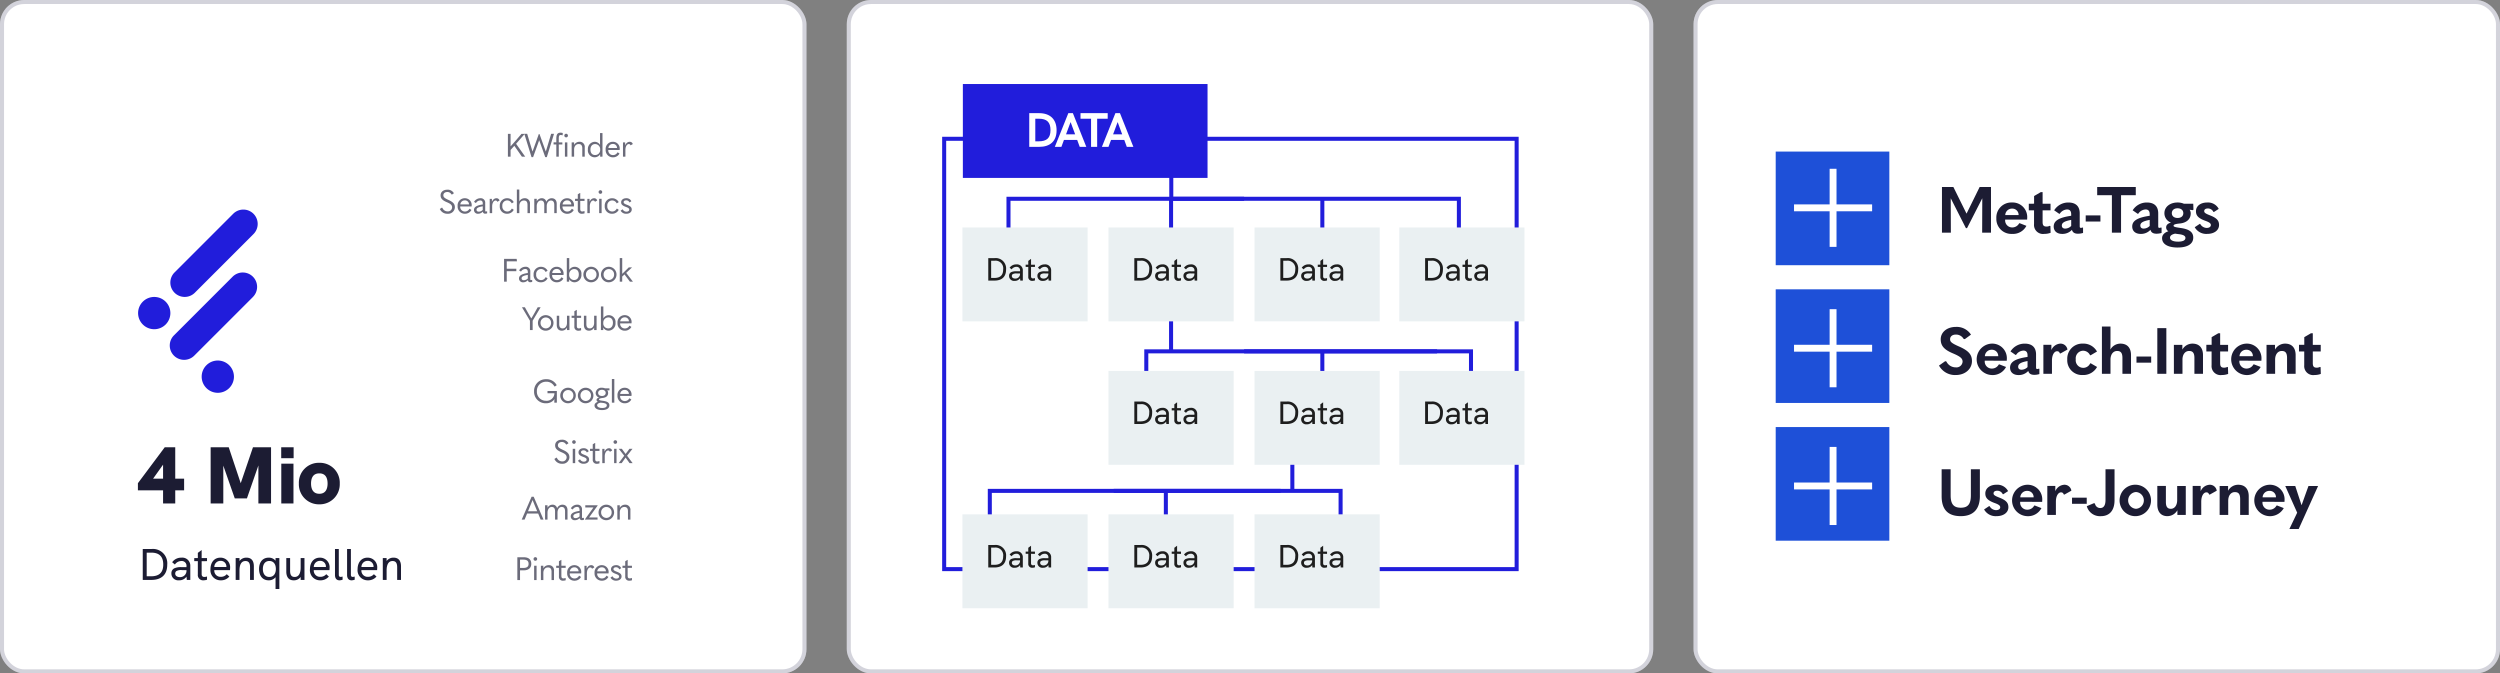 <?xml version="1.0" encoding="UTF-8"?> <svg xmlns="http://www.w3.org/2000/svg" width="620" height="167" viewBox="0 0 620 167"><rect x="0" y="0" width="620" height="167" fill="#808080" stroke="none"/><g id="Group_3691" data-name="Group 3691" transform="translate(62 -7890)"><g id="Group_3690" data-name="Group 3690" transform="translate(-448 6463)"><g id="Rectangle_1618" data-name="Rectangle 1618" transform="translate(386 1427)" fill="#fff" stroke="rgba(56,56,92,0.22)" stroke-width="1"><rect width="200" height="167" rx="6" stroke="none"></rect><rect x="0.5" y="0.5" width="199" height="166" rx="5.5" fill="none"></rect></g><g id="Rectangle_1619" data-name="Rectangle 1619" transform="translate(596 1427)" fill="#fff" stroke="rgba(56,56,92,0.22)" stroke-width="1"><rect width="200" height="167" rx="6" stroke="none"></rect><rect x="0.5" y="0.5" width="199" height="166" rx="5.5" fill="none"></rect></g><g id="Rectangle_1620" data-name="Rectangle 1620" transform="translate(806 1427)" fill="#fff" stroke="rgba(56,56,92,0.22)" stroke-width="1"><rect width="200" height="167" rx="6" stroke="none"></rect><rect x="0.5" y="0.5" width="199" height="166" rx="5.5" fill="none"></rect></g><path id="Path_5301" data-name="Path 5301" d="M0,0V6.468H71.323V25.225" transform="translate(676.479 1469.829)" fill="none" stroke="#211ddb" stroke-miterlimit="10" stroke-width="1"></path><path id="Path_5302" data-name="Path 5302" d="M0,0H56.271V18.757" transform="translate(694.535 1514.135)" fill="none" stroke="#211ddb" stroke-miterlimit="10" stroke-width="1"></path><path id="Path_5303" data-name="Path 5303" d="M0,0H56.271V18.757" transform="translate(662.196 1548.738)" fill="none" stroke="#211ddb" stroke-miterlimit="10" stroke-width="1"></path><path id="Path_5304" data-name="Path 5304" d="M0,0V12.289" transform="translate(713.939 1476.297)" fill="none" stroke="#211ddb" stroke-miterlimit="10" stroke-width="1"></path><path id="Path_5305" data-name="Path 5305" d="M0,0V12.289" transform="translate(713.939 1514.135)" fill="none" stroke="#211ddb" stroke-miterlimit="10" stroke-width="1"></path><path id="Path_5306" data-name="Path 5306" d="M0,0V12.289" transform="translate(675.132 1548.738)" fill="none" stroke="#211ddb" stroke-miterlimit="10" stroke-width="1"></path><path id="Path_5307" data-name="Path 5307" d="M-31.908,0H-90.339V9.7" transform="translate(726.444 1476.297)" fill="none" stroke="#211ddb" stroke-miterlimit="10" stroke-width="1"></path><path id="Path_5308" data-name="Path 5308" d="M-39.382,0H-111.5V8.126" transform="translate(781.781 1514.135)" fill="none" stroke="#211ddb" stroke-miterlimit="10" stroke-width="1"></path><path id="Path_5309" data-name="Path 5309" d="M-39.382,0H-111.5V8.126" transform="translate(742.973 1548.738)" fill="none" stroke="#211ddb" stroke-miterlimit="10" stroke-width="1"></path><path id="Path_5310" data-name="Path 5310" d="M0-5.3V-15" transform="translate(676.425 1491.297)" fill="none" stroke="#211ddb" stroke-miterlimit="10" stroke-width="1"></path><path id="Path_5311" data-name="Path 5311" d="M0-5.3V-15" transform="translate(676.425 1519.109)" fill="none" stroke="#211ddb" stroke-miterlimit="10" stroke-width="1"></path><path id="Path_5312" data-name="Path 5312" d="M0-5.3V-15" transform="translate(706.501 1553.713)" fill="none" stroke="#211ddb" stroke-miterlimit="10" stroke-width="1"></path><path id="Path_21162" data-name="Path 21162" d="M0,0H141.972V106.721H0Z" transform="translate(620.154 1461.421)" fill="none" stroke="#211ddb" stroke-width="1"></path><path id="Path_5313" data-name="Path 5313" d="M0-70.994H140.031V-201H0Z" transform="translate(624.035 1648.838)" fill="none"></path><path id="Path_5314" data-name="Path 5314" d="M57-177.715h60.681V-201H57Z" transform="translate(567.789 1648.838)" fill="#211ddb"></path><path id="Path_5315" data-name="Path 5315" d="M1-122.715H32.046V-146H1Z" transform="translate(623.682 1629.412)" fill="#eaf0f2"></path><path id="Path_5316" data-name="Path 5316" d="M1-12.715H32.046V-36H1Z" transform="translate(623.682 1590.559)" fill="#eaf0f2"></path><path id="Path_5317" data-name="Path 5317" d="M57-122.715H88.046V-146H57Z" transform="translate(603.902 1629.412)" fill="#eaf0f2"></path><path id="Path_5318" data-name="Path 5318" d="M57-67.715H88.046V-91H57Z" transform="translate(603.902 1609.985)" fill="#eaf0f2"></path><path id="Path_5319" data-name="Path 5319" d="M57-12.715H88.047V-36H57Z" transform="translate(603.902 1590.559)" fill="#eaf0f2"></path><path id="Path_5320" data-name="Path 5320" d="M113-122.715h31.046V-146H113Z" transform="translate(584.123 1629.412)" fill="#eaf0f2"></path><path id="Path_5321" data-name="Path 5321" d="M113-67.715h31.046V-91H113Z" transform="translate(584.123 1609.985)" fill="#eaf0f2"></path><path id="Path_5322" data-name="Path 5322" d="M113-12.715h31.046V-36H113Z" transform="translate(584.123 1590.559)" fill="#eaf0f2"></path><path id="Path_5323" data-name="Path 5323" d="M168.5-122.715h31.047V-146H168.5Z" transform="translate(564.52 1629.412)" fill="#eaf0f2"></path><path id="Path_5324" data-name="Path 5324" d="M168.5-67.715h31.047V-91H168.5Z" transform="translate(564.52 1609.985)" fill="#eaf0f2"></path><path id="Path_21149" data-name="Path 21149" d="M1.056,0H3.468C6.3,0,7.836-1.452,7.836-4.116c0-2.712-1.584-4.248-4.356-4.248H1.056Zm1.5-1.38v-5.6h.9c1.98,0,2.868.876,2.868,2.808,0,1.968-.888,2.8-3,2.8Z" transform="translate(640.198 1463.425)" fill="#fff"></path><path id="Path_21150" data-name="Path 21150" d="M6.228,0H7.86L4.524-8.364H3.4L.048,0H1.68l.636-1.728H5.592Zm-3.4-3.108L3.96-6.156,5.088-3.108ZM9.036,0h1.512V-6.984h2.616v-1.38H6.42v1.38H9.036ZM17.9,0h1.632L16.2-8.364H15.072L11.724,0h1.632l.636-1.728h3.276Zm-3.4-3.108,1.128-3.048,1.128,3.048Z" transform="translate(647.547 1463.425)" fill="#fff"></path><path id="Path_21163" data-name="Path 21163" d="M.84,0H2.384C4.24,0,5.256-.968,5.256-2.744A2.591,2.591,0,0,0,2.392-5.576H.84Zm.712-.656V-4.92h.824a1.9,1.9,0,0,1,2.16,2.144c0,1.44-.712,2.12-2.216,2.12ZM7.8-4.016a1.993,1.993,0,0,0-1.664.824l.5.416a1.4,1.4,0,0,1,1.152-.632.85.85,0,0,1,.936.944v.16H7.848A2.818,2.818,0,0,0,6.5-2.08a.981.981,0,0,0-.5.912A1.227,1.227,0,0,0,7.384.072,1.54,1.54,0,0,0,8.728-.592L8.776,0h.632V-2.464A1.45,1.45,0,0,0,7.8-4.016ZM7.544-.5c-.528,0-.856-.248-.856-.632a.558.558,0,0,1,.2-.456,1.759,1.759,0,0,1,1.04-.176H8.72v.04A1.143,1.143,0,0,1,7.544-.5Zm4.872-2.88v-.56h-.968V-5.392l-.688.512v.936h-.648v.56h.648v2.4A.945.945,0,0,0,11.776.072a2.035,2.035,0,0,0,.64-.112V-.624a1.61,1.61,0,0,1-.472.088c-.312,0-.5-.16-.5-.52V-3.384Zm2.408-.632a1.993,1.993,0,0,0-1.664.824l.5.416a1.4,1.4,0,0,1,1.152-.632.85.85,0,0,1,.936.944v.16h-.872a2.818,2.818,0,0,0-1.352.224.981.981,0,0,0-.5.912A1.227,1.227,0,0,0,14.408.072a1.54,1.54,0,0,0,1.344-.664L15.8,0h.632V-2.464A1.45,1.45,0,0,0,14.824-4.016ZM14.568-.5c-.528,0-.856-.248-.856-.632a.558.558,0,0,1,.2-.456,1.759,1.759,0,0,1,1.04-.176h.792v.04A1.143,1.143,0,0,1,14.568-.5Z" transform="translate(630.251 1496.586)" fill="#1e1e1e"></path><path id="Path_21164" data-name="Path 21164" d="M0,0H43.761V21.991H0Z" transform="translate(618.214 1484.059)" fill="none"></path><path id="Path_21165" data-name="Path 21165" d="M.84,0H2.384C4.24,0,5.256-.968,5.256-2.744A2.591,2.591,0,0,0,2.392-5.576H.84Zm.712-.656V-4.92h.824a1.9,1.9,0,0,1,2.16,2.144c0,1.44-.712,2.12-2.216,2.12ZM7.8-4.016a1.993,1.993,0,0,0-1.664.824l.5.416a1.4,1.4,0,0,1,1.152-.632.85.85,0,0,1,.936.944v.16H7.848A2.818,2.818,0,0,0,6.5-2.08a.981.981,0,0,0-.5.912A1.227,1.227,0,0,0,7.384.072,1.54,1.54,0,0,0,8.728-.592L8.776,0h.632V-2.464A1.45,1.45,0,0,0,7.8-4.016ZM7.544-.5c-.528,0-.856-.248-.856-.632a.558.558,0,0,1,.2-.456,1.759,1.759,0,0,1,1.04-.176H8.72v.04A1.143,1.143,0,0,1,7.544-.5Zm4.872-2.88v-.56h-.968V-5.392l-.688.512v.936h-.648v.56h.648v2.4A.945.945,0,0,0,11.776.072a2.035,2.035,0,0,0,.64-.112V-.624a1.61,1.61,0,0,1-.472.088c-.312,0-.5-.16-.5-.52V-3.384Zm2.408-.632a1.993,1.993,0,0,0-1.664.824l.5.416a1.4,1.4,0,0,1,1.152-.632.85.85,0,0,1,.936.944v.16h-.872a2.818,2.818,0,0,0-1.352.224.981.981,0,0,0-.5.912A1.227,1.227,0,0,0,14.408.072a1.54,1.54,0,0,0,1.344-.664L15.8,0h.632V-2.464A1.45,1.45,0,0,0,14.824-4.016ZM14.568-.5c-.528,0-.856-.248-.856-.632a.558.558,0,0,1,.2-.456,1.759,1.759,0,0,1,1.04-.176h.792v.04A1.143,1.143,0,0,1,14.568-.5Z" transform="translate(630.251 1567.733)" fill="#1e1e1e"></path><path id="Path_21166" data-name="Path 21166" d="M0,0H43.761V21.991H0Z" transform="translate(618.214 1555.206)" fill="none"></path><path id="Path_21167" data-name="Path 21167" d="M.84,0H2.384C4.24,0,5.256-.968,5.256-2.744A2.591,2.591,0,0,0,2.392-5.576H.84Zm.712-.656V-4.92h.824a1.9,1.9,0,0,1,2.16,2.144c0,1.44-.712,2.12-2.216,2.12ZM7.8-4.016a1.993,1.993,0,0,0-1.664.824l.5.416a1.4,1.4,0,0,1,1.152-.632.85.85,0,0,1,.936.944v.16H7.848A2.818,2.818,0,0,0,6.5-2.08a.981.981,0,0,0-.5.912A1.227,1.227,0,0,0,7.384.072,1.54,1.54,0,0,0,8.728-.592L8.776,0h.632V-2.464A1.45,1.45,0,0,0,7.8-4.016ZM7.544-.5c-.528,0-.856-.248-.856-.632a.558.558,0,0,1,.2-.456,1.759,1.759,0,0,1,1.04-.176H8.72v.04A1.143,1.143,0,0,1,7.544-.5Zm4.872-2.88v-.56h-.968V-5.392l-.688.512v.936h-.648v.56h.648v2.4A.945.945,0,0,0,11.776.072a2.035,2.035,0,0,0,.64-.112V-.624a1.61,1.61,0,0,1-.472.088c-.312,0-.5-.16-.5-.52V-3.384Zm2.408-.632a1.993,1.993,0,0,0-1.664.824l.5.416a1.4,1.4,0,0,1,1.152-.632.85.85,0,0,1,.936.944v.16h-.872a2.818,2.818,0,0,0-1.352.224.981.981,0,0,0-.5.912A1.227,1.227,0,0,0,14.408.072a1.54,1.54,0,0,0,1.344-.664L15.8,0h.632V-2.464A1.45,1.45,0,0,0,14.824-4.016ZM14.568-.5c-.528,0-.856-.248-.856-.632a.558.558,0,0,1,.2-.456,1.759,1.759,0,0,1,1.04-.176h.792v.04A1.143,1.143,0,0,1,14.568-.5Z" transform="translate(666.472 1496.586)" fill="#1e1e1e"></path><path id="Path_21168" data-name="Path 21168" d="M0,0H43.762V21.991H0Z" transform="translate(654.434 1484.059)" fill="none"></path><path id="Path_21169" data-name="Path 21169" d="M.84,0H2.384C4.24,0,5.256-.968,5.256-2.744A2.591,2.591,0,0,0,2.392-5.576H.84Zm.712-.656V-4.92h.824a1.9,1.9,0,0,1,2.16,2.144c0,1.44-.712,2.12-2.216,2.12ZM7.8-4.016a1.993,1.993,0,0,0-1.664.824l.5.416a1.4,1.4,0,0,1,1.152-.632.85.85,0,0,1,.936.944v.16H7.848A2.818,2.818,0,0,0,6.5-2.08a.981.981,0,0,0-.5.912A1.227,1.227,0,0,0,7.384.072,1.54,1.54,0,0,0,8.728-.592L8.776,0h.632V-2.464A1.45,1.45,0,0,0,7.8-4.016ZM7.544-.5c-.528,0-.856-.248-.856-.632a.558.558,0,0,1,.2-.456,1.759,1.759,0,0,1,1.04-.176H8.72v.04A1.143,1.143,0,0,1,7.544-.5Zm4.872-2.88v-.56h-.968V-5.392l-.688.512v.936h-.648v.56h.648v2.4A.945.945,0,0,0,11.776.072a2.035,2.035,0,0,0,.64-.112V-.624a1.61,1.61,0,0,1-.472.088c-.312,0-.5-.16-.5-.52V-3.384Zm2.408-.632a1.993,1.993,0,0,0-1.664.824l.5.416a1.4,1.4,0,0,1,1.152-.632.85.85,0,0,1,.936.944v.16h-.872a2.818,2.818,0,0,0-1.352.224.981.981,0,0,0-.5.912A1.227,1.227,0,0,0,14.408.072a1.54,1.54,0,0,0,1.344-.664L15.8,0h.632V-2.464A1.45,1.45,0,0,0,14.824-4.016ZM14.568-.5c-.528,0-.856-.248-.856-.632a.558.558,0,0,1,.2-.456,1.759,1.759,0,0,1,1.04-.176h.792v.04A1.143,1.143,0,0,1,14.568-.5Z" transform="translate(666.472 1532.16)" fill="#1e1e1e"></path><path id="Path_21170" data-name="Path 21170" d="M0,0H43.762V21.991H0Z" transform="translate(654.434 1519.632)" fill="none"></path><path id="Path_21171" data-name="Path 21171" d="M.84,0H2.384C4.24,0,5.256-.968,5.256-2.744A2.591,2.591,0,0,0,2.392-5.576H.84Zm.712-.656V-4.92h.824a1.9,1.9,0,0,1,2.16,2.144c0,1.44-.712,2.12-2.216,2.12ZM7.8-4.016a1.993,1.993,0,0,0-1.664.824l.5.416a1.4,1.4,0,0,1,1.152-.632.85.85,0,0,1,.936.944v.16H7.848A2.818,2.818,0,0,0,6.5-2.08a.981.981,0,0,0-.5.912A1.227,1.227,0,0,0,7.384.072,1.54,1.54,0,0,0,8.728-.592L8.776,0h.632V-2.464A1.45,1.45,0,0,0,7.8-4.016ZM7.544-.5c-.528,0-.856-.248-.856-.632a.558.558,0,0,1,.2-.456,1.759,1.759,0,0,1,1.04-.176H8.72v.04A1.143,1.143,0,0,1,7.544-.5Zm4.872-2.88v-.56h-.968V-5.392l-.688.512v.936h-.648v.56h.648v2.4A.945.945,0,0,0,11.776.072a2.035,2.035,0,0,0,.64-.112V-.624a1.61,1.61,0,0,1-.472.088c-.312,0-.5-.16-.5-.52V-3.384Zm2.408-.632a1.993,1.993,0,0,0-1.664.824l.5.416a1.4,1.4,0,0,1,1.152-.632.85.85,0,0,1,.936.944v.16h-.872a2.818,2.818,0,0,0-1.352.224.981.981,0,0,0-.5.912A1.227,1.227,0,0,0,14.408.072a1.54,1.54,0,0,0,1.344-.664L15.8,0h.632V-2.464A1.45,1.45,0,0,0,14.824-4.016ZM14.568-.5c-.528,0-.856-.248-.856-.632a.558.558,0,0,1,.2-.456,1.759,1.759,0,0,1,1.04-.176h.792v.04A1.143,1.143,0,0,1,14.568-.5Z" transform="translate(666.472 1567.733)" fill="#1e1e1e"></path><path id="Path_21172" data-name="Path 21172" d="M0,0H43.762V21.991H0Z" transform="translate(654.434 1555.206)" fill="none"></path><path id="Path_21173" data-name="Path 21173" d="M.84,0H2.384C4.24,0,5.256-.968,5.256-2.744A2.591,2.591,0,0,0,2.392-5.576H.84Zm.712-.656V-4.92h.824a1.9,1.9,0,0,1,2.16,2.144c0,1.44-.712,2.12-2.216,2.12ZM7.8-4.016a1.993,1.993,0,0,0-1.664.824l.5.416a1.4,1.4,0,0,1,1.152-.632.85.85,0,0,1,.936.944v.16H7.848A2.818,2.818,0,0,0,6.5-2.08a.981.981,0,0,0-.5.912A1.227,1.227,0,0,0,7.384.072,1.54,1.54,0,0,0,8.728-.592L8.776,0h.632V-2.464A1.45,1.45,0,0,0,7.8-4.016ZM7.544-.5c-.528,0-.856-.248-.856-.632a.558.558,0,0,1,.2-.456,1.759,1.759,0,0,1,1.04-.176H8.72v.04A1.143,1.143,0,0,1,7.544-.5Zm4.872-2.88v-.56h-.968V-5.392l-.688.512v.936h-.648v.56h.648v2.4A.945.945,0,0,0,11.776.072a2.035,2.035,0,0,0,.64-.112V-.624a1.61,1.61,0,0,1-.472.088c-.312,0-.5-.16-.5-.52V-3.384Zm2.408-.632a1.993,1.993,0,0,0-1.664.824l.5.416a1.4,1.4,0,0,1,1.152-.632.85.85,0,0,1,.936.944v.16h-.872a2.818,2.818,0,0,0-1.352.224.981.981,0,0,0-.5.912A1.227,1.227,0,0,0,14.408.072a1.54,1.54,0,0,0,1.344-.664L15.8,0h.632V-2.464A1.45,1.45,0,0,0,14.824-4.016ZM14.568-.5c-.528,0-.856-.248-.856-.632a.558.558,0,0,1,.2-.456,1.759,1.759,0,0,1,1.04-.176h.792v.04A1.143,1.143,0,0,1,14.568-.5Z" transform="translate(702.692 1496.586)" fill="#1e1e1e"></path><path id="Path_21174" data-name="Path 21174" d="M0,0H43.762V21.991H0Z" transform="translate(690.655 1484.059)" fill="none"></path><path id="Path_21175" data-name="Path 21175" d="M.84,0H2.384C4.24,0,5.256-.968,5.256-2.744A2.591,2.591,0,0,0,2.392-5.576H.84Zm.712-.656V-4.92h.824a1.9,1.9,0,0,1,2.16,2.144c0,1.44-.712,2.12-2.216,2.12ZM7.8-4.016a1.993,1.993,0,0,0-1.664.824l.5.416a1.4,1.4,0,0,1,1.152-.632.85.85,0,0,1,.936.944v.16H7.848A2.818,2.818,0,0,0,6.5-2.08a.981.981,0,0,0-.5.912A1.227,1.227,0,0,0,7.384.072,1.54,1.54,0,0,0,8.728-.592L8.776,0h.632V-2.464A1.45,1.45,0,0,0,7.8-4.016ZM7.544-.5c-.528,0-.856-.248-.856-.632a.558.558,0,0,1,.2-.456,1.759,1.759,0,0,1,1.04-.176H8.72v.04A1.143,1.143,0,0,1,7.544-.5Zm4.872-2.88v-.56h-.968V-5.392l-.688.512v.936h-.648v.56h.648v2.4A.945.945,0,0,0,11.776.072a2.035,2.035,0,0,0,.64-.112V-.624a1.61,1.61,0,0,1-.472.088c-.312,0-.5-.16-.5-.52V-3.384Zm2.408-.632a1.993,1.993,0,0,0-1.664.824l.5.416a1.4,1.4,0,0,1,1.152-.632.85.85,0,0,1,.936.944v.16h-.872a2.818,2.818,0,0,0-1.352.224.981.981,0,0,0-.5.912A1.227,1.227,0,0,0,14.408.072a1.54,1.54,0,0,0,1.344-.664L15.8,0h.632V-2.464A1.45,1.45,0,0,0,14.824-4.016ZM14.568-.5c-.528,0-.856-.248-.856-.632a.558.558,0,0,1,.2-.456,1.759,1.759,0,0,1,1.04-.176h.792v.04A1.143,1.143,0,0,1,14.568-.5Z" transform="translate(702.692 1532.16)" fill="#1e1e1e"></path><path id="Path_21176" data-name="Path 21176" d="M0,0H43.762V21.991H0Z" transform="translate(690.655 1519.632)" fill="none"></path><path id="Path_21177" data-name="Path 21177" d="M.84,0H2.384C4.24,0,5.256-.968,5.256-2.744A2.591,2.591,0,0,0,2.392-5.576H.84Zm.712-.656V-4.92h.824a1.9,1.9,0,0,1,2.16,2.144c0,1.44-.712,2.12-2.216,2.12ZM7.8-4.016a1.993,1.993,0,0,0-1.664.824l.5.416a1.4,1.4,0,0,1,1.152-.632.85.85,0,0,1,.936.944v.16H7.848A2.818,2.818,0,0,0,6.5-2.08a.981.981,0,0,0-.5.912A1.227,1.227,0,0,0,7.384.072,1.54,1.54,0,0,0,8.728-.592L8.776,0h.632V-2.464A1.45,1.45,0,0,0,7.8-4.016ZM7.544-.5c-.528,0-.856-.248-.856-.632a.558.558,0,0,1,.2-.456,1.759,1.759,0,0,1,1.04-.176H8.72v.04A1.143,1.143,0,0,1,7.544-.5Zm4.872-2.88v-.56h-.968V-5.392l-.688.512v.936h-.648v.56h.648v2.4A.945.945,0,0,0,11.776.072a2.035,2.035,0,0,0,.64-.112V-.624a1.61,1.61,0,0,1-.472.088c-.312,0-.5-.16-.5-.52V-3.384Zm2.408-.632a1.993,1.993,0,0,0-1.664.824l.5.416a1.4,1.4,0,0,1,1.152-.632.85.85,0,0,1,.936.944v.16h-.872a2.818,2.818,0,0,0-1.352.224.981.981,0,0,0-.5.912A1.227,1.227,0,0,0,14.408.072a1.54,1.54,0,0,0,1.344-.664L15.8,0h.632V-2.464A1.45,1.45,0,0,0,14.824-4.016ZM14.568-.5c-.528,0-.856-.248-.856-.632a.558.558,0,0,1,.2-.456,1.759,1.759,0,0,1,1.04-.176h.792v.04A1.143,1.143,0,0,1,14.568-.5Z" transform="translate(702.692 1567.733)" fill="#1e1e1e"></path><path id="Path_21178" data-name="Path 21178" d="M0,0H43.762V21.991H0Z" transform="translate(690.655 1555.206)" fill="none"></path><path id="Path_21179" data-name="Path 21179" d="M.84,0H2.384C4.24,0,5.256-.968,5.256-2.744A2.591,2.591,0,0,0,2.392-5.576H.84Zm.712-.656V-4.92h.824a1.9,1.9,0,0,1,2.16,2.144c0,1.44-.712,2.12-2.216,2.12ZM7.8-4.016a1.993,1.993,0,0,0-1.664.824l.5.416a1.4,1.4,0,0,1,1.152-.632.85.85,0,0,1,.936.944v.16H7.848A2.818,2.818,0,0,0,6.5-2.08a.981.981,0,0,0-.5.912A1.227,1.227,0,0,0,7.384.072,1.54,1.54,0,0,0,8.728-.592L8.776,0h.632V-2.464A1.45,1.45,0,0,0,7.8-4.016ZM7.544-.5c-.528,0-.856-.248-.856-.632a.558.558,0,0,1,.2-.456,1.759,1.759,0,0,1,1.04-.176H8.72v.04A1.143,1.143,0,0,1,7.544-.5Zm4.872-2.88v-.56h-.968V-5.392l-.688.512v.936h-.648v.56h.648v2.4A.945.945,0,0,0,11.776.072a2.035,2.035,0,0,0,.64-.112V-.624a1.61,1.61,0,0,1-.472.088c-.312,0-.5-.16-.5-.52V-3.384Zm2.408-.632a1.993,1.993,0,0,0-1.664.824l.5.416a1.4,1.4,0,0,1,1.152-.632.85.85,0,0,1,.936.944v.16h-.872a2.818,2.818,0,0,0-1.352.224.981.981,0,0,0-.5.912A1.227,1.227,0,0,0,14.408.072a1.54,1.54,0,0,0,1.344-.664L15.8,0h.632V-2.464A1.45,1.45,0,0,0,14.824-4.016ZM14.568-.5c-.528,0-.856-.248-.856-.632a.558.558,0,0,1,.2-.456,1.759,1.759,0,0,1,1.04-.176h.792v.04A1.143,1.143,0,0,1,14.568-.5Z" transform="translate(738.59 1496.586)" fill="#1e1e1e"></path><path id="Path_21180" data-name="Path 21180" d="M0,0H43.762V21.991H0Z" transform="translate(726.552 1484.059)" fill="none"></path><path id="Path_21181" data-name="Path 21181" d="M.84,0H2.384C4.24,0,5.256-.968,5.256-2.744A2.591,2.591,0,0,0,2.392-5.576H.84Zm.712-.656V-4.92h.824a1.9,1.9,0,0,1,2.16,2.144c0,1.44-.712,2.12-2.216,2.12ZM7.8-4.016a1.993,1.993,0,0,0-1.664.824l.5.416a1.4,1.4,0,0,1,1.152-.632.85.85,0,0,1,.936.944v.16H7.848A2.818,2.818,0,0,0,6.5-2.08a.981.981,0,0,0-.5.912A1.227,1.227,0,0,0,7.384.072,1.54,1.54,0,0,0,8.728-.592L8.776,0h.632V-2.464A1.45,1.45,0,0,0,7.8-4.016ZM7.544-.5c-.528,0-.856-.248-.856-.632a.558.558,0,0,1,.2-.456,1.759,1.759,0,0,1,1.04-.176H8.72v.04A1.143,1.143,0,0,1,7.544-.5Zm4.872-2.88v-.56h-.968V-5.392l-.688.512v.936h-.648v.56h.648v2.4A.945.945,0,0,0,11.776.072a2.035,2.035,0,0,0,.64-.112V-.624a1.61,1.61,0,0,1-.472.088c-.312,0-.5-.16-.5-.52V-3.384Zm2.408-.632a1.993,1.993,0,0,0-1.664.824l.5.416a1.4,1.4,0,0,1,1.152-.632.85.85,0,0,1,.936.944v.16h-.872a2.818,2.818,0,0,0-1.352.224.981.981,0,0,0-.5.912A1.227,1.227,0,0,0,14.408.072a1.54,1.54,0,0,0,1.344-.664L15.8,0h.632V-2.464A1.45,1.45,0,0,0,14.824-4.016ZM14.568-.5c-.528,0-.856-.248-.856-.632a.558.558,0,0,1,.2-.456,1.759,1.759,0,0,1,1.04-.176h.792v.04A1.143,1.143,0,0,1,14.568-.5Z" transform="translate(738.59 1532.16)" fill="#1e1e1e"></path><path id="Path_21182" data-name="Path 21182" d="M0,0H43.762V21.991H0Z" transform="translate(726.552 1519.632)" fill="none"></path><path id="Path_5325" data-name="Path 5325" d="M0-70.994H140.031V-201H0Z" transform="translate(624.035 1648.838)" fill="none"></path><path id="Path_21151" data-name="Path 21151" d="M4.064,3.672H1.232V15H3.44L3.408,6.52H3.44l3.728,7.344h.288L11.2,6.52h.032L11.2,15h2.192V3.672H10.576L7.344,10.248H7.312Zm18.288,8.08a2.618,2.618,0,0,0,.016-.32,3.626,3.626,0,0,0-3.776-3.92,3.721,3.721,0,0,0-3.872,3.9A3.712,3.712,0,0,0,18.64,15.3a3.728,3.728,0,0,0,3.536-2l-1.68-.656-.128.048A1.921,1.921,0,0,1,18.7,13.7,1.743,1.743,0,0,1,16.9,11.848v-.1Zm-3.728-2.72a1.549,1.549,0,0,1,1.616,1.6H16.928A1.661,1.661,0,0,1,18.624,9.032Zm9.36,4.256a1.877,1.877,0,0,1-.784.192c-.736,0-1.008-.272-1.008-1.152V9.464H28.16V7.816H26.192V4.936h-.448l-1.664.976v1.9H22.768V9.464h1.3v3.408A2.229,2.229,0,0,0,26.608,15.3a4.511,4.511,0,0,0,1.568-.272l-.048-1.664ZM36.1,13.7a.957.957,0,0,1-.384.112c-.24,0-.32-.1-.32-.416V10.216c0-1.776-.992-2.7-2.816-2.7a4.1,4.1,0,0,0-3.52,1.936l1.248.864.144-.016A2.259,2.259,0,0,1,32.256,9.24c.672,0,1.024.368,1.024,1.184v.384c-3.216.464-4.336,1.328-4.336,2.656,0,1.1.768,1.84,2.112,1.84a3.151,3.151,0,0,0,2.416-1.024c.128.576.56.976,1.488.976a4.283,4.283,0,0,0,1.264-.192v-1.28Zm-5.136-.48c0-.656.592-1.072,2.32-1.392v1.5a2.131,2.131,0,0,1-1.472.656C31.248,13.992,30.96,13.7,30.96,13.224Zm9.568-.992v-1.52H36.88v1.52ZM43.376,15h2.272V5.7H49.3V3.672H39.728V5.7h3.648Zm12.192-1.3a.957.957,0,0,1-.384.112c-.24,0-.32-.1-.32-.416V10.216c0-1.776-.992-2.7-2.816-2.7a4.1,4.1,0,0,0-3.52,1.936l1.248.864.144-.016A2.259,2.259,0,0,1,51.728,9.24c.672,0,1.024.368,1.024,1.184v.384c-3.216.464-4.336,1.328-4.336,2.656,0,1.1.768,1.84,2.112,1.84a3.151,3.151,0,0,0,2.416-1.024c.128.576.56.976,1.488.976a4.283,4.283,0,0,0,1.264-.192v-1.28Zm-5.136-.48c0-.656.592-1.072,2.32-1.392v1.5a2.131,2.131,0,0,1-1.472.656C50.72,13.992,50.432,13.7,50.432,13.224Zm9.28,5.456c2.448,0,3.84-.9,3.84-2.448,0-1.376-.96-2.112-3.28-2.416-1.232-.176-1.6-.288-1.6-.528,0-.288.368-.448,1.52-.56,1.712-.16,2.736-1.1,2.736-2.5a1.612,1.612,0,0,0-.272-.912l.8.1.144-.128-.048-1.472H61.216a3.925,3.925,0,0,0-1.536-.3c-1.9,0-3.28,1.1-3.28,2.64A2.458,2.458,0,0,0,58.048,12.5c-.832.208-1.216.624-1.216,1.2a1.068,1.068,0,0,0,.56.944c-.992.32-1.568.928-1.568,1.712C55.824,17.832,57.248,18.68,59.712,18.68Zm-.048-7.328c-.864,0-1.424-.464-1.424-1.184,0-.736.56-1.216,1.424-1.216s1.424.48,1.424,1.216C61.088,10.888,60.544,11.352,59.664,11.352Zm.08,5.872c-1.216,0-1.952-.384-1.952-.992,0-.48.432-.8,1.264-.992.192.032.4.064.768.112,1.152.112,1.792.4,1.792.944C61.616,16.9,60.992,17.224,59.744,17.224Zm7.248-1.92c1.808,0,2.96-.928,2.96-2.208,0-1.088-.56-1.728-2.224-2.384-1.3-.5-1.456-.72-1.456-1.072,0-.368.32-.64.9-.64a1.475,1.475,0,0,1,1.376.848l.144.016L69.872,9.1a2.988,2.988,0,0,0-2.848-1.584c-1.728,0-2.8.928-2.8,2.16,0,1.024.512,1.712,2.256,2.352,1.184.416,1.44.72,1.44,1.072,0,.432-.4.72-1.04.72a1.878,1.878,0,0,1-1.6-.992l-.112-.016-1.248.832A3.272,3.272,0,0,0,66.992,15.3Zm-62.32,35c2.336,0,4-1.52,4-3.456,0-1.52-.72-2.512-3.088-3.568-2.016-.88-2.336-1.232-2.336-1.856,0-.672.528-1.152,1.456-1.152a2.163,2.163,0,0,1,1.9,1.072l.288.064,1.536-1.12A4.2,4.2,0,0,0,4.7,38.368c-2.272,0-3.776,1.344-3.776,3.072,0,1.568.8,2.56,3.024,3.488,1.968.832,2.4,1.312,2.4,2.08a1.523,1.523,0,0,1-1.7,1.392,2.556,2.556,0,0,1-2.32-1.456l-.288-.08L.5,47.952A4.523,4.523,0,0,0,4.672,50.3ZM17.3,46.752a2.618,2.618,0,0,0,.016-.32,3.626,3.626,0,0,0-3.776-3.92,3.9,3.9,0,0,0,.048,7.792,3.728,3.728,0,0,0,3.536-2l-1.68-.656-.128.048A1.921,1.921,0,0,1,13.648,48.7a1.743,1.743,0,0,1-1.808-1.856v-.1Zm-3.728-2.72a1.549,1.549,0,0,1,1.616,1.6H11.872A1.661,1.661,0,0,1,13.568,44.032Zm11.7,4.672a.957.957,0,0,1-.384.112c-.24,0-.32-.1-.32-.416V45.216c0-1.776-.992-2.7-2.816-2.7a4.1,4.1,0,0,0-3.52,1.936l1.248.864.144-.016a2.259,2.259,0,0,1,1.808-1.056c.672,0,1.024.368,1.024,1.184v.384c-3.216.464-4.336,1.328-4.336,2.656,0,1.1.768,1.84,2.112,1.84A3.151,3.151,0,0,0,22.64,49.28c.128.576.56.976,1.488.976a4.283,4.283,0,0,0,1.264-.192v-1.28Zm-5.136-.48c0-.656.592-1.072,2.32-1.392v1.5a2.131,2.131,0,0,1-1.472.656C20.416,48.992,20.128,48.7,20.128,48.224ZM28.512,50V46.72c0-1.5.624-2.32,1.264-2.32.336,0,.528.128.688.512l.144.048,1.744-.976a1.729,1.729,0,0,0-1.728-1.472,2.555,2.555,0,0,0-2.256,1.6v-1.3H26.384V50Zm7.632.3a3.872,3.872,0,0,0,3.552-2l-1.568-.912-.144.032A1.876,1.876,0,0,1,34.416,46.4a1.883,1.883,0,0,1,1.808-2.128,1.917,1.917,0,0,1,1.728,1.1l.144.032,1.584-.928a3.834,3.834,0,0,0-3.5-1.968,3.73,3.73,0,0,0-3.872,3.9A3.657,3.657,0,0,0,36.144,50.3ZM40.9,50h2.128V46.48c0-1.3.672-2.144,1.648-2.144.9,0,1.312.48,1.312,1.728V50h2.128V45.36c0-1.84-.976-2.848-2.608-2.848A2.859,2.859,0,0,0,42.992,44c.032-.736.032-1.5.032-2.3V38.272H40.9ZM53.12,47.232v-1.52H49.472v1.52ZM54.64,50h2.24V38.672H54.64Zm4.112,0H60.88V46.48c0-1.3.672-2.144,1.648-2.144.9,0,1.312.48,1.312,1.728V50h2.128V45.36c0-1.84-.976-2.848-2.608-2.848A2.859,2.859,0,0,0,60.848,44V42.816h-2.1Zm13.264-1.712a1.877,1.877,0,0,1-.784.192c-.736,0-1.008-.272-1.008-1.152V44.464h1.968V42.816H70.224v-2.88h-.448l-1.664.976v1.9H66.8v1.648h1.3v3.408A2.229,2.229,0,0,0,70.64,50.3a4.511,4.511,0,0,0,1.568-.272l-.048-1.664Zm8.432-1.536a2.618,2.618,0,0,0,.016-.32,3.626,3.626,0,0,0-3.776-3.92A3.9,3.9,0,1,0,80.272,48.3l-1.68-.656-.128.048A1.921,1.921,0,0,1,76.8,48.7a1.743,1.743,0,0,1-1.808-1.856v-.1Zm-3.728-2.72a1.549,1.549,0,0,1,1.616,1.6H75.024A1.661,1.661,0,0,1,76.72,44.032ZM81.728,50h2.128V46.48c0-1.3.672-2.144,1.648-2.144.9,0,1.312.48,1.312,1.728V50h2.128V45.36c0-1.84-.976-2.848-2.608-2.848A2.859,2.859,0,0,0,83.824,44V42.816h-2.1Zm13.264-1.712a1.877,1.877,0,0,1-.784.192c-.736,0-1.008-.272-1.008-1.152V44.464h1.968V42.816H93.2v-2.88h-.448l-1.664.976v1.9H89.776v1.648h1.3v3.408A2.229,2.229,0,0,0,93.616,50.3a4.511,4.511,0,0,0,1.568-.272l-.048-1.664ZM5.9,85.3c3.152,0,4.736-1.792,4.736-4.96V73.672H8.4v6.464c0,2.192-.752,3.072-2.5,3.072s-2.512-.88-2.512-3.056v-6.48H1.152v6.672C1.152,83.608,2.656,85.3,5.9,85.3Zm8.848,0c1.808,0,2.96-.928,2.96-2.208,0-1.088-.56-1.728-2.224-2.384-1.3-.5-1.456-.72-1.456-1.072,0-.368.32-.64.9-.64a1.475,1.475,0,0,1,1.376.848l.144.016,1.184-.768a2.988,2.988,0,0,0-2.848-1.584c-1.728,0-2.8.928-2.8,2.16,0,1.024.512,1.712,2.256,2.352,1.184.416,1.44.72,1.44,1.072,0,.432-.4.72-1.04.72a1.878,1.878,0,0,1-1.6-.992l-.112-.016-1.248.832A3.272,3.272,0,0,0,14.752,85.3ZM26.08,81.752a2.618,2.618,0,0,0,.016-.32,3.626,3.626,0,0,0-3.776-3.92,3.9,3.9,0,0,0,.048,7.792,3.728,3.728,0,0,0,3.536-2l-1.68-.656L24.1,82.7A1.921,1.921,0,0,1,22.432,83.7a1.743,1.743,0,0,1-1.808-1.856v-.1Zm-3.728-2.72a1.549,1.549,0,0,1,1.616,1.6H20.656A1.661,1.661,0,0,1,22.352,79.032ZM29.488,85V81.72c0-1.5.624-2.32,1.264-2.32.336,0,.528.128.688.512l.144.048,1.744-.976A1.729,1.729,0,0,0,31.6,77.512a2.555,2.555,0,0,0-2.256,1.6v-1.3H27.36V85Zm7.648-2.768v-1.52H33.488v1.52Zm1.776-.144-1.76.736a3.374,3.374,0,0,0,3.472,2.48c2.176,0,3.408-1.424,3.408-3.968V73.672h-2.24v7.6c0,1.392-.48,2.016-1.312,2.016a1.3,1.3,0,0,1-1.3-1.12ZM49.36,85.3a3.9,3.9,0,1,0-4.08-3.9A3.908,3.908,0,0,0,49.36,85.3Zm0-1.824a2.084,2.084,0,0,1,0-4.16,2.085,2.085,0,0,1,0,4.16ZM61.7,77.816H59.568v3.5c0,1.344-.672,2.16-1.568,2.16-.816,0-1.232-.48-1.232-1.664v-4H54.64v4.576c0,1.9.96,2.912,2.5,2.912a2.868,2.868,0,0,0,2.48-1.472V85H61.7ZM65.536,85V81.72c0-1.5.624-2.32,1.264-2.32.336,0,.528.128.688.512l.144.048,1.744-.976a1.729,1.729,0,0,0-1.728-1.472,2.555,2.555,0,0,0-2.256,1.6v-1.3H63.408V85Zm4.56,0h2.128V81.48c0-1.3.672-2.144,1.648-2.144.9,0,1.312.48,1.312,1.728V85h2.128V80.36c0-1.84-.976-2.848-2.608-2.848A2.859,2.859,0,0,0,72.192,79V77.816H70.1Zm16.08-3.248a2.618,2.618,0,0,0,.016-.32,3.626,3.626,0,0,0-3.776-3.92A3.9,3.9,0,1,0,86,83.3l-1.68-.656-.128.048A1.921,1.921,0,0,1,82.528,83.7a1.743,1.743,0,0,1-1.808-1.856v-.1Zm-3.728-2.72a1.549,1.549,0,0,1,1.616,1.6H80.752A1.661,1.661,0,0,1,82.448,79.032ZM89.7,88.488l4.816-10.672H92.128l-1.7,4.736H90.4l-1.552-4.736h-2.48l2.96,6.624-1.936,4.048Z" transform="translate(866.374 1469.706)" fill="#1c1c33"></path><path id="Path_5326" data-name="Path 5326" d="M0-84.818H28.182V-113H0Z" transform="translate(826.374 1577.589)" fill="#1e50d8"></path><path id="Path_5327" data-name="Path 5327" d="M0-44.818H28.182V-73H0Z" transform="translate(826.374 1571.75)" fill="#1e50d8"></path><path id="Path_5328" data-name="Path 5328" d="M0-4.818H28.182V-33H0Z" transform="translate(826.374 1565.91)" fill="#1e50d8"></path><path id="Path_5330" data-name="Path 5330" d="M24.689-56.892H5.322v1.708H24.689Z" transform="translate(825.597 1569.398)" fill="#fff"></path><path id="Path_5331" data-name="Path 5331" d="M15.661-47.864h1.708V-67.231H15.661Z" transform="translate(824.088 1570.908)" fill="#fff"></path><path id="Path_5332" data-name="Path 5332" d="M24.689-16.892H5.322v1.708H24.689Z" transform="translate(825.597 1563.559)" fill="#fff"></path><path id="Path_5333" data-name="Path 5333" d="M15.661-7.864h1.708V-27.231H15.661Z" transform="translate(824.088 1565.068)" fill="#fff"></path><path id="Path_5334" data-name="Path 5334" d="M24.689-97.661H5.322v1.708H24.689Z" transform="translate(825.597 1575.35)" fill="#fff"></path><path id="Path_5335" data-name="Path 5335" d="M15.661-88.633h1.708V-108H15.661Z" transform="translate(824.088 1576.859)" fill="#fff"></path><path id="Path_21152" data-name="Path 21152" d="M9.46-6.14v-7.8H6.86L.2-5.02v1.76H6.44V0H9.46V-3.26h2.2V-6.14Zm-5.5,0L6.44-9.62v3.48Zm24.78-7.8L25.7-5.02l-2.98-8.92H18.24V0h3.14V-9.38l2.84,8.12h3.02l2.84-8.16V0h3.14V-13.94Zm7,2.72h3.08v-2.72H35.74ZM35.76,0h3.02V-9.86H35.76ZM45.2.22a4.974,4.974,0,0,0,5.06-5.16,4.934,4.934,0,0,0-5.06-5.14,4.938,4.938,0,0,0-5.08,5.14A4.966,4.966,0,0,0,45.2.22Zm0-2.62c-1.66,0-2.06-1.34-2.06-2.54,0-1.26.42-2.52,2.06-2.52s2.04,1.28,2.04,2.52S46.82-2.4,45.2-2.4Z" transform="translate(420 1551.856)" fill="#1c1c33"></path><path id="Path_5296" data-name="Path 5296" d="M1.466.432-13.081,14.979a3.558,3.558,0,0,1-5.031,0,3.557,3.557,0,0,1,0-5.031L-3.565-4.6a3.558,3.558,0,0,1,5.031,0,3.558,3.558,0,0,1,0,5.031" transform="translate(447.399 1484.617)" fill="#211ddb"></path><path id="Path_5297" data-name="Path 5297" d="M1.466.432-13.081,14.979a3.558,3.558,0,0,1-5.031,0,3.558,3.558,0,0,1,0-5.031L-3.565-4.6a3.558,3.558,0,0,1,5.031,0,3.556,3.556,0,0,1,0,5.031" transform="translate(447.254 1500.221)" fill="#211ddb"></path><path id="Path_5298" data-name="Path 5298" d="M.486.083a4,4,0,0,1,0,5.659,4,4,0,0,1-5.659,0,4,4,0,0,1,0-5.659,4,4,0,0,1,5.659,0" transform="translate(442.36 1517.501)" fill="#211ddb"></path><path id="Path_5299" data-name="Path 5299" d="M.486.083a4,4,0,0,1,0,5.659,4,4,0,0,1-5.659,0,4,4,0,0,1,0-5.659,4,4,0,0,1,5.659,0" transform="translate(426.593 1501.733)" fill="#211ddb"></path><path id="Path_21153" data-name="Path 21153" d="M1.155,0H3.278C5.83,0,7.227-1.331,7.227-3.773A3.562,3.562,0,0,0,3.289-7.667H1.155Zm.979-.9V-6.765H3.267c1.991,0,2.97.979,2.97,2.948S5.258-.9,3.19-.9Zm8.6-4.62A2.74,2.74,0,0,0,8.448-4.389l.682.572a1.918,1.918,0,0,1,1.584-.869A1.168,1.168,0,0,1,12-3.388v.22H10.8a3.874,3.874,0,0,0-1.859.308,1.348,1.348,0,0,0-.682,1.254,1.688,1.688,0,0,0,1.9,1.7,2.117,2.117,0,0,0,1.848-.913L12.078,0h.869V-3.388A1.994,1.994,0,0,0,10.736-5.522ZM10.384-.693c-.726,0-1.177-.341-1.177-.869a.768.768,0,0,1,.275-.627,2.419,2.419,0,0,1,1.43-.242H12v.055A1.571,1.571,0,0,1,10.384-.693Zm6.71-3.96v-.77H15.763V-7.414l-.946.7v1.287h-.891v.77h.891v3.3A1.3,1.3,0,0,0,16.214.1a2.8,2.8,0,0,0,.88-.154v-.8a2.213,2.213,0,0,1-.649.121c-.429,0-.682-.22-.682-.715v-3.2Zm5.72,1.738a2.372,2.372,0,0,0-2.4-2.607c-1.65,0-2.464,1.342-2.464,2.838A2.5,2.5,0,0,0,20.5.1a2.71,2.71,0,0,0,2.134-.935l-.649-.583a1.857,1.857,0,0,1-1.474.649A1.531,1.531,0,0,1,18.9-2.431h3.883A3.46,3.46,0,0,0,22.814-2.915ZM18.9-3.2A1.521,1.521,0,0,1,20.405-4.73,1.4,1.4,0,0,1,21.9-3.3a.244.244,0,0,0,.011.1Zm7.986-2.321a2.06,2.06,0,0,0-1.738.836v-.737H24.2V0h.946V-2.343c0-1.342.4-2.343,1.485-2.343.88,0,1.133.638,1.133,1.54V0h.946V-3.377C28.71-4.774,28.072-5.522,26.884-5.522Zm7.205.1v.671a2.083,2.083,0,0,0-1.716-.77c-1.5,0-2.376,1.133-2.376,2.8S30.866.1,32.373.1a2.111,2.111,0,0,0,1.716-.781V2.244h.946V-5.423ZM32.549-.737c-1.056,0-1.606-.8-1.606-1.98,0-1.21.583-1.98,1.606-1.98,1.045,0,1.617.8,1.617,1.98C34.166-1.584,33.627-.737,32.549-.737Zm7.766-4.686v2.354c0,1.254-.363,2.332-1.5,2.332C37.8-.737,37.7-1.606,37.7-2.31V-5.423h-.946v3.344C36.751-.8,37.3.1,38.577.1a2.045,2.045,0,0,0,1.738-.836V0h.946V-5.423Zm7.172,2.508a2.372,2.372,0,0,0-2.4-2.607c-1.65,0-2.464,1.342-2.464,2.838A2.5,2.5,0,0,0,45.177.1a2.71,2.71,0,0,0,2.134-.935l-.649-.583a1.857,1.857,0,0,1-1.474.649,1.531,1.531,0,0,1-1.617-1.661h3.883A3.46,3.46,0,0,0,47.487-2.915ZM43.571-3.2A1.521,1.521,0,0,1,45.078-4.73a1.4,1.4,0,0,1,1.5,1.43.244.244,0,0,0,.011.1ZM49.94.1a2.522,2.522,0,0,0,.781-.154L50.71-.836a1.871,1.871,0,0,1-.484.088c-.319,0-.451-.2-.451-.528V-7.667h-.946v6.446C48.829-.33,49.28.1,49.94.1Zm3,0a2.522,2.522,0,0,0,.781-.154l-.011-.781a1.871,1.871,0,0,1-.484.088c-.319,0-.451-.2-.451-.528V-7.667h-.946v6.446C51.832-.33,52.283.1,52.943.1ZM59.3-2.915a2.372,2.372,0,0,0-2.4-2.607c-1.65,0-2.464,1.342-2.464,2.838A2.5,2.5,0,0,0,56.991.1a2.71,2.71,0,0,0,2.134-.935l-.649-.583A1.857,1.857,0,0,1,57-.77a1.531,1.531,0,0,1-1.617-1.661h3.883A3.46,3.46,0,0,0,59.3-2.915ZM55.385-3.2A1.521,1.521,0,0,1,56.892-4.73a1.4,1.4,0,0,1,1.5,1.43.244.244,0,0,0,.011.1Zm7.986-2.321a2.06,2.06,0,0,0-1.738.836v-.737h-.946V0h.946V-2.343c0-1.342.4-2.343,1.485-2.343.88,0,1.133.638,1.133,1.54V0H65.2V-3.377C65.2-4.774,64.559-5.522,63.371-5.522Z" transform="translate(420.247 1570.821)" fill="#1c1c33"></path><path id="Path_21154" data-name="Path 21154" d="M19.024,8.152a1.666,1.666,0,0,0,1.784-1.584c0-.784-.32-1.272-1.624-1.864-1-.456-1.232-.7-1.232-1.136,0-.464.36-.808.976-.808a1.129,1.129,0,0,1,1.04.592l.136.032.464-.32a1.735,1.735,0,0,0-1.624-.88c-1.064,0-1.68.616-1.68,1.4,0,.72.4,1.224,1.576,1.712,1.024.424,1.28.768,1.28,1.28a1.031,1.031,0,0,1-1.1.992,1.4,1.4,0,0,1-1.32-.9L17.56,6.64l-.48.328A2,2,0,0,0,19.024,8.152ZM24.96,6.336a.872.872,0,0,0,.008-.136,1.678,1.678,0,0,0-1.7-1.9,1.768,1.768,0,0,0-1.776,1.936A1.78,1.78,0,0,0,23.3,8.152a1.8,1.8,0,0,0,1.616-.936l-.44-.3-.064.016a1.222,1.222,0,0,1-1.088.664,1.153,1.153,0,0,1-1.192-1.232V6.336Zm-1.7-1.5a.994.994,0,0,1,1.056,1H22.16A1.078,1.078,0,0,1,23.264,4.84Zm5.488,2.7a.6.6,0,0,1-.232.056c-.136,0-.184-.048-.184-.208v-1.9A1.1,1.1,0,0,0,27.128,4.3a1.828,1.828,0,0,0-1.56.9l.424.28.064-.008a1.246,1.246,0,0,1,1.032-.624c.416,0,.64.24.64.776v.224c-1.56.208-2.184.672-2.184,1.328a.95.95,0,0,0,1.04.976,1.553,1.553,0,0,0,1.168-.544.515.515,0,0,0,.56.52,1.512,1.512,0,0,0,.5-.08V7.576Zm-2.024.088c-.36,0-.544-.176-.544-.472,0-.416.416-.664,1.544-.848v.88A1.38,1.38,0,0,1,26.728,7.632ZM30.056,8V6.336c0-.928.424-1.472.84-1.472a.4.4,0,0,1,.408.288l.064.016.52-.3a.77.77,0,0,0-.736-.568c-.488,0-.856.256-1.16.872v-.72h-.544V8Zm3.7.152a1.826,1.826,0,0,0,1.656-.976l-.44-.3-.064.016a1.228,1.228,0,0,1-2.328-.68,1.221,1.221,0,0,1,1.184-1.368,1.255,1.255,0,0,1,1.128.7l.064.016.448-.3A1.825,1.825,0,0,0,33.76,4.3a1.8,1.8,0,0,0-1.816,1.928A1.77,1.77,0,0,0,33.76,8.152ZM36.184,8h.608V6.224c0-.8.448-1.36,1.128-1.36.616,0,.9.336.9,1.1V8h.608V5.7A1.248,1.248,0,0,0,38.088,4.3a1.48,1.48,0,0,0-1.3.784V2.136h-.608Zm8.624-3.7a1.465,1.465,0,0,0-1.32.9,1.106,1.106,0,0,0-1.16-.9,1.371,1.371,0,0,0-1.216.784V4.448H40.5V8h.608V6.28c0-.816.432-1.416,1.032-1.416.552,0,.84.344.84,1.112V8h.608V6.28c0-.816.432-1.416,1.032-1.416.552,0,.84.344.84,1.112V8h.608V5.7C46.072,4.8,45.584,4.3,44.808,4.3Zm5.52,2.04a.872.872,0,0,0,.008-.136,1.678,1.678,0,0,0-1.7-1.9,1.768,1.768,0,0,0-1.776,1.936,1.78,1.78,0,0,0,1.816,1.92,1.8,1.8,0,0,0,1.616-.936l-.44-.3-.064.016A1.222,1.222,0,0,1,48.7,7.6,1.153,1.153,0,0,1,47.5,6.368V6.336Zm-1.7-1.5a.994.994,0,0,1,1.056,1h-2.16A1.078,1.078,0,0,1,48.632,4.84Zm4.256,2.632a1.087,1.087,0,0,1-.448.112c-.4,0-.536-.168-.536-.672V4.968h1.064v-.52H51.9V3.008h-.08l-.528.32v1.12h-.68v.52h.68V7.1A.948.948,0,0,0,52.32,8.152a1.913,1.913,0,0,0,.656-.112L52.952,7.5ZM54.272,8V6.336c0-.928.424-1.472.84-1.472a.4.4,0,0,1,.408.288l.064.016.52-.3a.77.77,0,0,0-.736-.568c-.488,0-.856.256-1.16.872v-.72h-.544V8ZM56.9,3.208a.441.441,0,0,0,.448-.44.454.454,0,0,0-.448-.456.447.447,0,0,0-.448.448A.442.442,0,0,0,56.9,3.208ZM57.2,8V4.448h-.608V8Zm2.592.152a1.826,1.826,0,0,0,1.656-.976l-.44-.3-.064.016a1.228,1.228,0,0,1-2.328-.68A1.221,1.221,0,0,1,59.8,4.848a1.255,1.255,0,0,1,1.128.7l.064.016.448-.3a1.825,1.825,0,0,0-1.648-.96,1.8,1.8,0,0,0-1.816,1.928A1.77,1.77,0,0,0,59.792,8.152Zm3.544,0c.808,0,1.336-.456,1.336-1.04,0-.536-.272-.84-1.184-1.184-.728-.272-.824-.432-.824-.656,0-.248.224-.448.616-.448a.836.836,0,0,1,.816.5l.064.008.416-.288A1.306,1.306,0,0,0,63.3,4.3c-.792,0-1.256.464-1.256,1,0,.48.232.816,1.192,1.16.7.248.816.432.816.672,0,.3-.272.5-.7.5a1.016,1.016,0,0,1-.92-.568l-.04-.008-.48.328A1.54,1.54,0,0,0,63.336,8.152Z" transform="translate(478 1471.861)" fill="rgba(28,28,51,0.65)"></path><path id="Path_21155" data-name="Path 21155" d="M38.256,8,35.992,4.8l2.144-2.464h-.808L35.9,4,34.632,5.432h-.008v-3.1H33.96V8h.664V6.328L35.552,5.3,37.44,8Zm1.952.112,1.1-3.056c.136-.368.264-.728.392-1.1h.032c.136.368.272.736.4,1.1l1.088,3.048h.392l1.784-5.776H44.68l-.912,3.056-.392,1.3h-.032c-.16-.432-.32-.872-.472-1.3l-1.072-3h-.176l-1.072,3c-.152.432-.312.872-.472,1.3h-.032l-.392-1.3-.912-3.056h-.712l1.784,5.776Zm7.32-5.44.04-.544a1.914,1.914,0,0,0-.528-.088c-.752,0-1.072.376-1.072,1.5v.9h-.68v.52h.68V8h.608V4.968h.888v-.52h-.888V3.5c0-.688.144-.88.5-.88a.968.968,0,0,1,.384.088Zm.872.536a.441.441,0,0,0,.448-.44.454.454,0,0,0-.448-.456.447.447,0,0,0-.448.448A.442.442,0,0,0,48.4,3.208ZM48.7,8V4.448H48.1V8Zm1.072,0h.608V6.224c0-.8.448-1.36,1.128-1.36.616,0,.9.336.9,1.1V8h.608V5.7A1.248,1.248,0,0,0,51.68,4.3a1.48,1.48,0,0,0-1.3.784V4.448h-.608Zm5.7.152a1.585,1.585,0,0,0,1.36-.768V8h.584V2.136h-.608V5.08A1.529,1.529,0,0,0,55.488,4.3,1.774,1.774,0,0,0,53.8,6.224,1.706,1.706,0,0,0,55.48,8.152Zm.1-.568c-.712,0-1.144-.5-1.144-1.36,0-.832.464-1.36,1.176-1.36A1.263,1.263,0,0,1,56.84,6.232,1.228,1.228,0,0,1,55.584,7.584Zm6.1-1.248a.872.872,0,0,0,.008-.136,1.678,1.678,0,0,0-1.7-1.9,1.768,1.768,0,0,0-1.776,1.936,1.78,1.78,0,0,0,1.816,1.92,1.8,1.8,0,0,0,1.616-.936l-.44-.3-.064.016a1.222,1.222,0,0,1-1.088.664,1.153,1.153,0,0,1-1.192-1.232V6.336Zm-1.7-1.5a.994.994,0,0,1,1.056,1H58.88A1.078,1.078,0,0,1,59.984,4.84ZM63.1,8V6.336c0-.928.424-1.472.84-1.472a.4.4,0,0,1,.408.288l.064.016.52-.3A.77.77,0,0,0,64.2,4.3c-.488,0-.856.256-1.16.872v-.72H62.5V8Z" transform="translate(478 1457.861)" fill="rgba(28,28,51,0.65)"></path><path id="Path_21156" data-name="Path 21156" d="M40.1,8V5.672L42.08,2.336h-.728l-.9,1.608c-.208.376-.448.768-.672,1.144h-.032c-.224-.376-.464-.768-.68-1.152l-.9-1.6h-.728l1.984,3.336V8Zm3.256.152a1.928,1.928,0,1,0-1.944-1.928A1.908,1.908,0,0,0,43.352,8.152Zm0-.568a1.317,1.317,0,0,1-1.3-1.36,1.305,1.305,0,1,1,2.608,0A1.317,1.317,0,0,1,43.352,7.584Zm5.864-3.136h-.608V6.224c0,.816-.456,1.36-1.072,1.36-.576,0-.856-.336-.856-1.072V4.448h-.608V6.712c0,.936.472,1.44,1.28,1.44a1.469,1.469,0,0,0,1.256-.768V8h.608Zm2.816,3.024a1.087,1.087,0,0,1-.448.112c-.4,0-.536-.168-.536-.672V4.968h1.064v-.52H51.048V3.008h-.08l-.528.32v1.12h-.68v.52h.68V7.1a.948.948,0,0,0,1.024,1.056,1.913,1.913,0,0,0,.656-.112L52.1,7.5Zm3.92-3.024h-.608V6.224c0,.816-.456,1.36-1.072,1.36-.576,0-.856-.336-.856-1.072V4.448h-.608V6.712c0,.936.472,1.44,1.28,1.44a1.469,1.469,0,0,0,1.256-.768V8h.608Zm2.984,3.7A1.785,1.785,0,0,0,60.648,6.2a1.7,1.7,0,0,0-1.664-1.9,1.558,1.558,0,0,0-1.352.784V2.136h-.608V8h.584V7.384A1.562,1.562,0,0,0,58.936,8.152Zm-.1-.568a1.222,1.222,0,0,1-1.224-1.352,1.266,1.266,0,0,1,1.248-1.368c.72,0,1.144.5,1.144,1.336C60,7.056,59.56,7.584,58.832,7.584Zm5.776-1.248a.872.872,0,0,0,.008-.136,1.678,1.678,0,0,0-1.7-1.9,1.768,1.768,0,0,0-1.776,1.936,1.78,1.78,0,0,0,1.816,1.92,1.8,1.8,0,0,0,1.616-.936l-.44-.3-.064.016a1.222,1.222,0,0,1-1.088.664,1.153,1.153,0,0,1-1.192-1.232V6.336Zm-1.7-1.5a.994.994,0,0,1,1.056,1h-2.16A1.078,1.078,0,0,1,62.912,4.84Z" transform="translate(478 1500.861)" fill="rgba(28,28,51,0.65)"></path><path id="Path_21157" data-name="Path 21157" d="M33.008,8h.664V5.4h2.376V4.792H33.672V2.944h2.536l-.072-.608H33.008Zm6.92-.456A.6.6,0,0,1,39.7,7.6c-.136,0-.184-.048-.184-.208v-1.9A1.1,1.1,0,0,0,38.3,4.3a1.828,1.828,0,0,0-1.56.9l.424.28.064-.008a1.246,1.246,0,0,1,1.032-.624c.416,0,.64.24.64.776v.224c-1.56.208-2.184.672-2.184,1.328a.95.95,0,0,0,1.04.976,1.553,1.553,0,0,0,1.168-.544.515.515,0,0,0,.56.52,1.512,1.512,0,0,0,.5-.08V7.576ZM37.9,7.632c-.36,0-.544-.176-.544-.472,0-.416.416-.664,1.544-.848v.88A1.38,1.38,0,0,1,37.9,7.632Zm4.24.52A1.826,1.826,0,0,0,43.8,7.176l-.44-.3L43.3,6.9a1.228,1.228,0,0,1-2.328-.68,1.221,1.221,0,0,1,1.184-1.368,1.255,1.255,0,0,1,1.128.7l.064.016.448-.3a1.825,1.825,0,0,0-1.648-.96,1.8,1.8,0,0,0-1.816,1.928A1.77,1.77,0,0,0,42.144,8.152Zm5.608-1.816A.872.872,0,0,0,47.76,6.2a1.678,1.678,0,0,0-1.7-1.9A1.768,1.768,0,0,0,44.28,6.232,1.78,1.78,0,0,0,46.1,8.152a1.8,1.8,0,0,0,1.616-.936l-.44-.3-.064.016A1.222,1.222,0,0,1,46.12,7.6a1.153,1.153,0,0,1-1.192-1.232V6.336Zm-1.7-1.5a.994.994,0,0,1,1.056,1h-2.16A1.078,1.078,0,0,1,46.056,4.84ZM50.48,8.152A1.785,1.785,0,0,0,52.192,6.2a1.7,1.7,0,0,0-1.664-1.9,1.558,1.558,0,0,0-1.352.784V2.136h-.608V8h.584V7.384A1.562,1.562,0,0,0,50.48,8.152Zm-.1-.568a1.222,1.222,0,0,1-1.224-1.352A1.266,1.266,0,0,1,50.4,4.864c.72,0,1.144.5,1.144,1.336C51.544,7.056,51.1,7.584,50.376,7.584Zm4.24.568a1.928,1.928,0,1,0-1.944-1.928A1.908,1.908,0,0,0,54.616,8.152Zm0-.568a1.317,1.317,0,0,1-1.3-1.36,1.305,1.305,0,1,1,2.608,0A1.317,1.317,0,0,1,54.616,7.584Zm4.368.568A1.928,1.928,0,1,0,57.04,6.224,1.908,1.908,0,0,0,58.984,8.152Zm0-.568a1.317,1.317,0,0,1-1.3-1.36,1.305,1.305,0,1,1,2.608,0A1.317,1.317,0,0,1,58.984,7.584ZM64.976,8,63.3,5.816,64.76,4.448h-.816l-.68.672c-.32.312-.632.624-.952.936V2.136H61.7V8h.608V6.728L62.88,6.2,64.224,8Z" transform="translate(478 1488.861)" fill="rgba(28,28,51,0.65)"></path><path id="Path_21158" data-name="Path 21158" d="M47.432,8.152a1.666,1.666,0,0,0,1.784-1.584c0-.784-.32-1.272-1.624-1.864-1-.456-1.232-.7-1.232-1.136,0-.464.36-.808.976-.808a1.129,1.129,0,0,1,1.04.592l.136.032.464-.32a1.735,1.735,0,0,0-1.624-.88c-1.064,0-1.68.616-1.68,1.4,0,.72.4,1.224,1.576,1.712,1.024.424,1.28.768,1.28,1.28a1.031,1.031,0,0,1-1.1.992,1.4,1.4,0,0,1-1.32-.9l-.136-.032-.48.328A2,2,0,0,0,47.432,8.152Zm2.912-4.944a.441.441,0,0,0,.448-.44.454.454,0,0,0-.448-.456.447.447,0,0,0-.448.448A.442.442,0,0,0,50.344,3.208ZM50.648,8V4.448H50.04V8Zm2.112.152c.808,0,1.336-.456,1.336-1.04,0-.536-.272-.84-1.184-1.184-.728-.272-.824-.432-.824-.656,0-.248.224-.448.616-.448a.836.836,0,0,1,.816.5l.064.008L54,5.048A1.306,1.306,0,0,0,52.728,4.3c-.792,0-1.256.464-1.256,1,0,.48.232.816,1.192,1.16.7.248.816.432.816.672,0,.3-.272.5-.7.5a1.016,1.016,0,0,1-.92-.568l-.04-.008-.48.328A1.54,1.54,0,0,0,52.76,8.152Zm3.832-.68a1.087,1.087,0,0,1-.448.112c-.4,0-.536-.168-.536-.672V4.968h1.064v-.52H55.608V3.008h-.08L55,3.328v1.12h-.68v.52H55V7.1a.948.948,0,0,0,1.024,1.056,1.913,1.913,0,0,0,.656-.112L56.656,7.5ZM57.976,8V6.336c0-.928.424-1.472.84-1.472a.4.4,0,0,1,.408.288l.064.016.52-.3a.77.77,0,0,0-.736-.568c-.488,0-.856.256-1.16.872v-.72h-.544V8ZM60.6,3.208a.441.441,0,0,0,.448-.44.454.454,0,0,0-.448-.456.447.447,0,0,0-.448.448A.442.442,0,0,0,60.6,3.208ZM60.9,8V4.448H60.3V8Zm1.272,0,.688-.976.288-.4h.016c.088.136.176.264.272.4l.7.976h.76L63.512,6.16l1.344-1.712H64.1l-.64.864c-.1.136-.192.256-.3.4h-.016l-.288-.4-.632-.864h-.76L62.808,6.16,61.432,8Z" transform="translate(478 1533.861)" fill="rgba(28,28,51,0.65)"></path><path id="Path_21159" data-name="Path 21159" d="M43.376,8.152a2.493,2.493,0,0,0,2.144-1.04l.016.008a1.777,1.777,0,0,0-.064.512V8H46.1V5.1h-2.32v.576H45.5V5.72a1.937,1.937,0,0,1-2.128,1.808,2.222,2.222,0,0,1-2.224-2.352,2.252,2.252,0,0,1,2.28-2.368,2.207,2.207,0,0,1,2.048,1.144l.136.032.456-.32a2.836,2.836,0,0,0-2.648-1.48,2.89,2.89,0,0,0-2.968,2.992A2.84,2.84,0,0,0,43.376,8.152Zm5.512,0a1.928,1.928,0,1,0-1.944-1.928A1.908,1.908,0,0,0,48.888,8.152Zm0-.568a1.317,1.317,0,0,1-1.3-1.36,1.305,1.305,0,1,1,2.608,0A1.317,1.317,0,0,1,48.888,7.584Zm4.368.568a1.928,1.928,0,1,0-1.944-1.928A1.908,1.908,0,0,0,53.256,8.152Zm0-.568a1.317,1.317,0,0,1-1.3-1.36,1.305,1.305,0,1,1,2.608,0A1.317,1.317,0,0,1,53.256,7.584ZM57.3,9.84c1.136,0,1.832-.448,1.832-1.184,0-.64-.5-.976-1.672-1.128-.688-.088-.9-.16-.9-.32,0-.192.248-.3.984-.384.8-.1,1.272-.552,1.272-1.208a1.217,1.217,0,0,0-.216-.7l.48.048.072-.064-.016-.456H58.024A1.843,1.843,0,0,0,57.28,4.3a1.388,1.388,0,0,0-1.552,1.28,1.2,1.2,0,0,0,.856,1.16c-.448.12-.64.3-.64.584a.524.524,0,0,0,.336.472c-.52.16-.84.48-.84.888C55.44,9.4,56.152,9.84,57.3,9.84Zm-.024-3.5c-.576,0-.936-.3-.936-.76s.368-.768.936-.768.936.3.936.768S57.848,6.344,57.272,6.344Zm.04,2.976c-.728,0-1.224-.272-1.224-.672,0-.32.3-.536.88-.648.1.016.24.032.336.04.76.072,1.184.256,1.184.624C58.488,9.1,58.072,9.32,57.312,9.32ZM60.352,8V2.136h-.608V8Zm4.256-1.664a.873.873,0,0,0,.008-.136,1.678,1.678,0,0,0-1.7-1.9,1.768,1.768,0,0,0-1.776,1.936,1.78,1.78,0,0,0,1.816,1.92,1.8,1.8,0,0,0,1.616-.936l-.44-.3-.064.016a1.222,1.222,0,0,1-1.088.664,1.153,1.153,0,0,1-1.192-1.232V6.336Zm-1.7-1.5a.994.994,0,0,1,1.056,1h-2.16A1.078,1.078,0,0,1,62.912,4.84Z" transform="translate(478 1518.861)" fill="rgba(28,28,51,0.65)"></path><path id="Path_21160" data-name="Path 21160" d="M36.968,8V5.584h.9c1.2,0,1.888-.592,1.888-1.616,0-1.064-.648-1.632-1.88-1.632H36.3V8Zm0-5.072h.752c.944,0,1.368.3,1.368,1.04,0,.712-.416,1.024-1.368,1.024h-.752Zm3.8.28a.441.441,0,0,0,.448-.44.454.454,0,0,0-.448-.456.447.447,0,0,0-.448.448A.442.442,0,0,0,40.768,3.208ZM41.072,8V4.448h-.608V8Zm1.072,0h.608V6.224c0-.8.448-1.36,1.128-1.36.616,0,.9.336.9,1.1V8h.608V5.7A1.248,1.248,0,0,0,44.048,4.3a1.48,1.48,0,0,0-1.3.784V4.448h-.608Zm6.064-.528a1.087,1.087,0,0,1-.448.112c-.4,0-.536-.168-.536-.672V4.968h1.064v-.52H47.224V3.008h-.08l-.528.32v1.12h-.68v.52h.68V7.1A.948.948,0,0,0,47.64,8.152,1.913,1.913,0,0,0,48.3,8.04L48.272,7.5Zm3.92-1.136a.872.872,0,0,0,.008-.136,1.678,1.678,0,0,0-1.7-1.9,1.768,1.768,0,0,0-1.776,1.936,1.78,1.78,0,0,0,1.816,1.92,1.8,1.8,0,0,0,1.616-.936l-.44-.3-.064.016A1.222,1.222,0,0,1,50.5,7.6,1.153,1.153,0,0,1,49.3,6.368V6.336Zm-1.7-1.5a.994.994,0,0,1,1.056,1h-2.16A1.078,1.078,0,0,1,50.432,4.84ZM53.552,8V6.336c0-.928.424-1.472.84-1.472a.4.4,0,0,1,.408.288l.064.016.52-.3a.77.77,0,0,0-.736-.568c-.488,0-.856.256-1.16.872v-.72h-.544V8ZM58.92,6.336a.872.872,0,0,0,.008-.136,1.678,1.678,0,0,0-1.7-1.9,1.768,1.768,0,0,0-1.776,1.936,1.78,1.78,0,0,0,1.816,1.92,1.8,1.8,0,0,0,1.616-.936l-.44-.3-.064.016a1.222,1.222,0,0,1-1.088.664A1.153,1.153,0,0,1,56.1,6.368V6.336Zm-1.7-1.5a.994.994,0,0,1,1.056,1H56.12A1.078,1.078,0,0,1,57.224,4.84Zm3.592,3.312c.808,0,1.336-.456,1.336-1.04,0-.536-.272-.84-1.184-1.184-.728-.272-.824-.432-.824-.656,0-.248.224-.448.616-.448a.836.836,0,0,1,.816.5l.064.008.416-.288A1.306,1.306,0,0,0,60.784,4.3c-.792,0-1.256.464-1.256,1,0,.48.232.816,1.192,1.16.7.248.816.432.816.672,0,.3-.272.5-.7.5a1.016,1.016,0,0,1-.92-.568l-.04-.008-.48.328A1.54,1.54,0,0,0,60.816,8.152Zm3.832-.68a1.087,1.087,0,0,1-.448.112c-.4,0-.536-.168-.536-.672V4.968h1.064v-.52H63.664V3.008h-.08l-.528.32v1.12h-.68v.52h.68V7.1A.948.948,0,0,0,64.08,8.152a1.913,1.913,0,0,0,.656-.112L64.712,7.5Z" transform="translate(478 1562.861)" fill="rgba(28,28,51,0.65)"></path><path id="Path_21161" data-name="Path 21161" d="M42.792,8,40.36,2.336h-.528L37.384,8H38.1l.616-1.5h2.752L42.08,8ZM39.68,4.136c.152-.376.28-.68.392-.976h.016c.112.3.24.6.392.976l.744,1.8h-2.28Zm7.8.16a1.465,1.465,0,0,0-1.32.9A1.106,1.106,0,0,0,45,4.3a1.371,1.371,0,0,0-1.216.784V4.448h-.608V8h.608V6.28c0-.816.432-1.416,1.032-1.416.552,0,.84.344.84,1.112V8h.608V6.28c0-.816.432-1.416,1.032-1.416.552,0,.84.344.84,1.112V8h.608V5.7C48.744,4.8,48.256,4.3,47.48,4.3Zm5.272,3.248a.6.6,0,0,1-.232.056c-.136,0-.184-.048-.184-.208v-1.9A1.1,1.1,0,0,0,51.128,4.3a1.828,1.828,0,0,0-1.56.9l.424.28.064-.008a1.246,1.246,0,0,1,1.032-.624c.416,0,.64.24.64.776v.224c-1.56.208-2.184.672-2.184,1.328a.95.95,0,0,0,1.04.976,1.553,1.553,0,0,0,1.168-.544.515.515,0,0,0,.56.52,1.512,1.512,0,0,0,.5-.08V7.576Zm-2.024.088c-.36,0-.544-.176-.544-.472,0-.416.416-.664,1.544-.848v.88A1.38,1.38,0,0,1,50.728,7.632Zm2.352.288V8h3.112V7.464H54.1l2.112-2.936v-.08H53.152v.536h2.032Zm5.3.232A1.928,1.928,0,1,0,56.44,6.224,1.908,1.908,0,0,0,58.384,8.152Zm0-.568a1.317,1.317,0,0,1-1.3-1.36,1.305,1.305,0,1,1,2.608,0A1.317,1.317,0,0,1,58.384,7.584ZM61.1,8h.608V6.224c0-.8.448-1.36,1.128-1.36.616,0,.9.336.9,1.1V8h.608V5.7A1.248,1.248,0,0,0,63.008,4.3a1.48,1.48,0,0,0-1.3.784V4.448H61.1Z" transform="translate(478 1547.861)" fill="rgba(28,28,51,0.65)"></path></g></g></svg> 